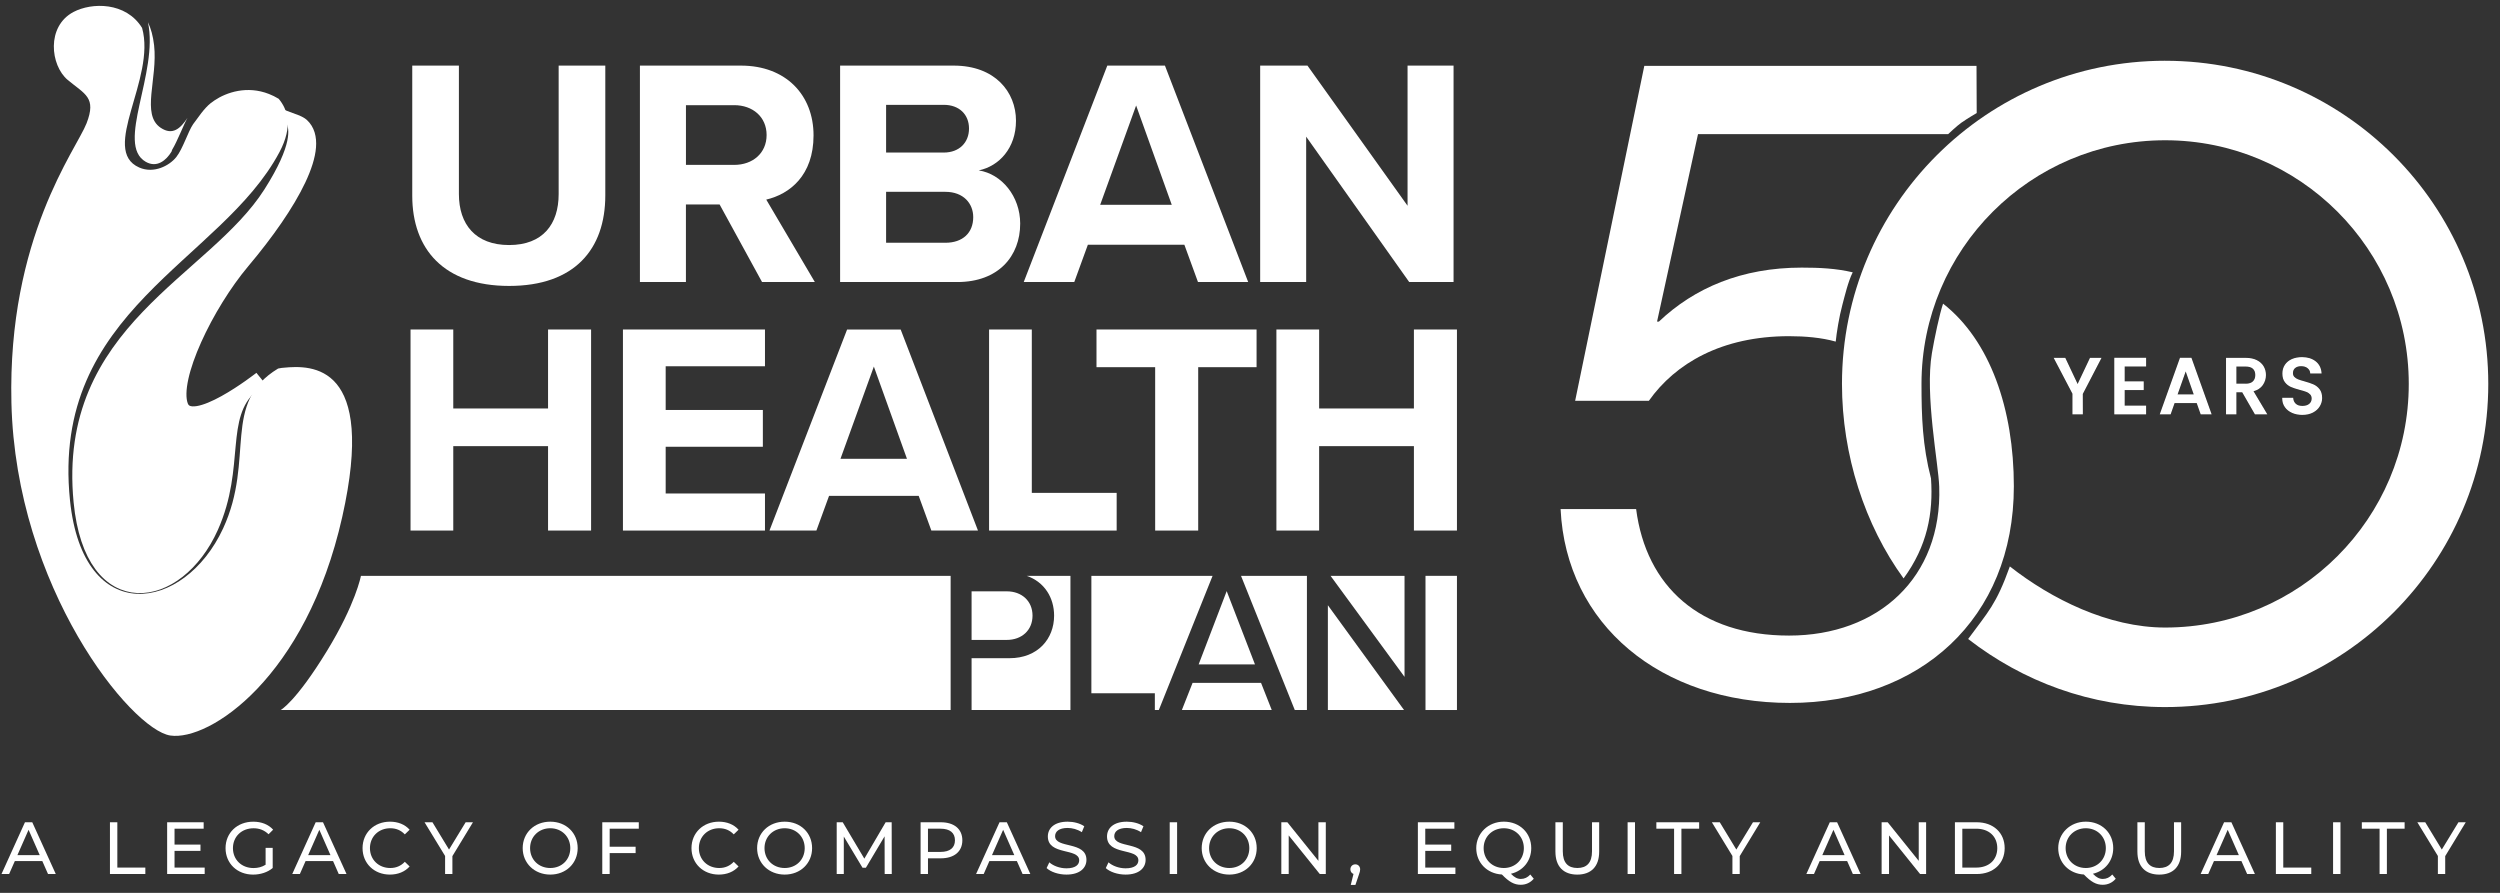 <?xml version="1.0" encoding="UTF-8"?>
<svg xmlns="http://www.w3.org/2000/svg" width="182" height="65" viewBox="0 0 182 65" fill="none">
  <rect x="0" y="0" width="182" height="65" fill="#333333" stroke="none"/>
  <path d="M30.012 4.776H33.408V14.13C33.408 16.328 34.61 17.839 37.062 17.839C39.515 17.839 40.67 16.327 40.67 14.13V4.776H44.066V14.225C44.066 18.146 41.826 20.816 37.062 20.816C32.298 20.816 30.012 18.122 30.012 14.248V4.776Z" fill="white"></path>
  <path d="M52.388 14.886H49.935V20.532H46.586V4.776H53.944C57.221 4.776 59.226 6.925 59.226 9.854C59.226 12.784 57.481 14.13 55.783 14.531L59.32 20.531H55.476L52.387 14.885L52.388 14.886ZM53.45 7.657H49.937V12.004H53.45C54.794 12.004 55.809 11.153 55.809 9.83C55.809 8.507 54.794 7.656 53.45 7.656V7.657Z" fill="white"></path>
  <path d="M61.159 4.776H69.436C72.431 4.776 73.964 6.689 73.964 8.791C73.964 10.776 72.737 12.098 71.251 12.405C72.926 12.665 74.27 14.295 74.27 16.28C74.27 18.643 72.691 20.532 69.696 20.532H61.16V4.776H61.159ZM68.705 11.106C69.837 11.106 70.544 10.374 70.544 9.357C70.544 8.341 69.837 7.632 68.705 7.632H64.508V11.105H68.705V11.106ZM68.823 17.673C70.096 17.673 70.851 16.941 70.851 15.807C70.851 14.816 70.143 13.965 68.823 13.965H64.508V17.673H68.823Z" fill="white"></path>
  <path d="M86.224 17.816H79.197L78.207 20.532H74.528L80.611 4.776H84.808L90.868 20.532H87.213L86.222 17.816H86.224ZM80.093 14.91H85.304L82.71 7.68L80.093 14.91Z" fill="white"></path>
  <path d="M95.089 9.948V20.531H91.74V4.774H95.183L102.47 14.979V4.774H105.819V20.531H102.589L95.089 9.948Z" fill="white"></path>
  <path d="M39.898 32.479H32.998V38.624H29.887V23.987H32.998V29.737H39.898V23.987H43.031V38.624H39.898V32.479Z" fill="white"></path>
  <path d="M45.35 23.987H55.69V26.664H48.461V29.846H55.536V32.524H48.461V35.926H55.69V38.625H45.35V23.988V23.987Z" fill="white"></path>
  <path d="M66.881 36.101H60.354L59.434 38.625H56.017L61.669 23.988H65.568L71.197 38.625H67.803L66.882 36.101H66.881ZM61.186 33.402H66.027L63.617 26.686L61.186 33.402Z" fill="white"></path>
  <path d="M72.005 23.987H75.115V35.881H81.293V38.625H72.005V23.988V23.987Z" fill="white"></path>
  <path d="M84.096 26.731H79.825V23.987H91.478V26.731H87.229V38.625H84.096V26.731Z" fill="white"></path>
  <path d="M102.933 32.479H96.033V38.624H92.922V23.987H96.033V29.737H102.933V23.987H106.066V38.624H102.933V32.479Z" fill="white"></path>
  <path d="M91.805 49.715H86.819L86.04 51.689H92.583L91.805 49.715Z" fill="white"></path>
  <path d="M84.363 51.689L88.276 41.921H79.452V50.471H84.073V51.689H84.363Z" fill="white"></path>
  <path d="M77.928 51.689V41.921H74.746C76.038 42.369 76.739 43.514 76.739 44.818C76.739 46.496 75.565 47.917 73.491 47.917H70.731V51.689H77.928Z" fill="white"></path>
  <path d="M70.731 46.586H73.293C74.39 46.586 75.168 45.875 75.168 44.818C75.168 43.76 74.39 43.049 73.293 43.049H70.731V46.586Z" fill="white"></path>
  <path d="M89.303 43.033L87.261 48.369H91.362L89.303 43.033Z" fill="white"></path>
  <path d="M69.206 41.921H26.276C26.276 41.921 25.9 43.958 23.801 47.39C21.535 51.097 20.434 51.689 20.434 51.689H69.206V41.921Z" fill="white"></path>
  <path d="M106.066 41.921H103.776V51.689H106.066V41.921Z" fill="white"></path>
  <path d="M95.144 41.921H90.346L94.26 51.689H95.144V41.921Z" fill="white"></path>
  <path d="M96.669 44.061V51.689H102.214L96.669 44.061Z" fill="white"></path>
  <path d="M96.864 41.921L102.25 49.276V41.921H96.864Z" fill="white"></path>
  <path d="M11.557 9.719C11.622 9.752 11.684 9.78 11.746 9.806C11.685 9.78 11.623 9.751 11.558 9.719C11.54 9.71 11.524 9.7 11.507 9.691C11.524 9.7 11.539 9.711 11.557 9.72V9.719Z" fill="white"></path>
  <path d="M20.634 26.772C20.587 26.777 20.541 26.781 20.496 26.785C20.416 26.793 20.331 26.808 20.246 26.83C16.082 29.346 18.596 33.385 16.242 38.47C13.414 44.578 6.049 45.736 5.094 36.416C3.675 22.562 16.083 19.085 20.343 11.078C21.363 9.16 20.924 7.949 20.287 7.19C20.287 7.19 20.287 7.19 20.285 7.19C20.05 7.047 19.817 6.934 19.584 6.843C17.987 6.213 16.49 6.721 15.607 7.315C15.514 7.378 15.423 7.442 15.343 7.506C14.823 7.924 14.451 8.531 14.058 9.041C13.69 9.579 13.313 10.832 12.831 11.437C12.335 12.06 11.202 12.662 10.137 12.195C7.248 10.932 11.381 5.724 10.343 2.031C9.163 0.123 6.671 0.175 5.353 0.87C3.355 1.924 3.67 4.768 4.932 5.821C6.194 6.874 7.035 7.086 6.3 8.981C5.563 10.878 0.549 17.285 0.831 29.315C1.146 42.8 9.559 53.126 12.399 53.546C15.239 53.967 22.284 49.331 24.914 37.638C27.424 26.477 22.713 26.565 20.636 26.772H20.634Z" fill="white"></path>
  <path d="M11.754 9.81C11.779 9.82 11.804 9.828 11.827 9.838C11.803 9.828 11.779 9.82 11.754 9.81Z" fill="white"></path>
  <path d="M119.706 4.794L114.671 29.177H120.038C121.959 26.461 125.338 24.474 130.241 24.474C131.404 24.474 132.599 24.575 133.64 24.868C133.706 24.233 133.88 23.095 134.129 22.175C134.283 21.609 134.536 20.504 134.878 19.825C133.655 19.538 132.452 19.482 131.166 19.482C126.793 19.482 123.35 20.961 120.766 23.414H120.633L123.615 9.765H141.824C141.824 9.765 142.463 9.161 142.78 8.938C143.237 8.616 143.904 8.23 143.904 8.23L143.89 4.795H119.705L119.706 4.794Z" fill="white"></path>
  <path d="M141.456 22.108C141.199 22.848 140.824 24.645 140.645 25.696C140.123 28.752 141.119 33.748 141.175 35.429C141.398 42.05 136.734 46.27 130.242 46.27C123.75 46.27 119.839 42.692 119.11 37.06H113.611C114.008 45.475 120.899 51.173 130.308 51.173C139.717 51.173 146.608 45.078 146.608 35.403C146.608 29.785 144.883 24.791 141.456 22.106V22.108Z" fill="white"></path>
  <path d="M157.622 4.423C144.629 4.423 134.096 14.955 134.096 27.948C134.096 33.116 135.756 38.228 138.581 42.109C140.303 39.753 140.751 37.376 140.577 34.83C139.958 32.45 139.885 30.327 139.885 27.948C139.885 18.153 147.826 10.211 157.622 10.211C167.417 10.211 175.358 18.153 175.358 27.948C175.358 37.744 167.417 45.685 157.622 45.685C153.49 45.685 149.333 43.605 146.317 41.236C145.319 44.023 144.736 44.538 143.281 46.519C147.26 49.605 152.196 51.475 157.622 51.475C170.615 51.475 181.147 40.942 181.147 27.949C181.147 14.957 170.615 4.424 157.622 4.424V4.423Z" fill="white"></path>
  <path d="M150.875 30.165V28.66L149.509 26.053H150.352L151.251 27.958L152.152 26.053H152.989L151.624 28.683L151.63 30.165H150.875Z" fill="white"></path>
  <path d="M151.251 28.07L150.322 26.101H149.589L150.924 28.66V30.116H151.582V28.66L152.911 26.101H152.182L151.251 28.07Z" fill="white"></path>
  <path d="M153.921 30.165V26.047H156.236V26.68H154.676V27.763H156.062V28.396H154.676V29.53H156.236V30.165H153.921Z" fill="white"></path>
  <path d="M153.969 30.116H156.188V29.579H154.628V28.348H156.015V27.811H154.628V26.632H156.188V26.095H153.969V30.116Z" fill="white"></path>
  <path d="M160.212 30.165L159.922 29.344H158.309L158.02 30.165H157.23L158.704 26.047H159.535L161.007 30.165H160.212ZM159.704 28.71L159.119 27.038L158.528 28.71H159.703H159.704Z" fill="white"></path>
  <path d="M158.738 26.095L157.3 30.116H157.987L158.276 29.296H159.958L160.247 30.116H160.94L159.502 26.095H158.739H158.738ZM158.461 28.758L159.12 26.892L159.772 28.758H158.461Z" fill="white"></path>
  <path d="M164.16 30.165L163.235 28.558H162.808V30.165H162.055V26.053H163.49C163.804 26.053 164.075 26.109 164.295 26.22C164.516 26.331 164.684 26.484 164.794 26.672C164.905 26.86 164.96 27.073 164.96 27.303C164.96 27.573 164.88 27.824 164.723 28.045C164.575 28.253 164.35 28.399 164.056 28.483L165.061 30.165H164.163H164.16ZM163.489 27.935C163.72 27.935 163.898 27.878 164.013 27.764C164.128 27.651 164.187 27.495 164.187 27.301C164.187 27.107 164.13 26.956 164.016 26.847C163.902 26.739 163.725 26.684 163.489 26.684H162.808V27.933H163.489V27.935Z" fill="white"></path>
  <path d="M164.68 28.015C164.833 27.801 164.909 27.564 164.909 27.302C164.909 27.079 164.857 26.877 164.751 26.696C164.645 26.515 164.484 26.37 164.271 26.262C164.058 26.154 163.797 26.1 163.489 26.1H162.102V30.115H162.76V28.509H163.262L164.187 30.115H164.973L163.979 28.451C164.295 28.375 164.529 28.229 164.68 28.015ZM162.76 27.983V26.637H163.489C163.739 26.637 163.926 26.696 164.049 26.813C164.173 26.931 164.234 27.093 164.234 27.301C164.234 27.509 164.172 27.674 164.046 27.798C163.92 27.921 163.734 27.982 163.489 27.982H162.76V27.983Z" fill="white"></path>
  <path d="M167.616 30.204C167.341 30.204 167.088 30.155 166.868 30.059C166.646 29.961 166.468 29.82 166.341 29.64C166.211 29.459 166.147 29.246 166.147 29.006V28.958H166.944L166.947 29.002C166.961 29.165 167.023 29.294 167.136 29.398C167.248 29.502 167.41 29.552 167.616 29.552C167.821 29.552 167.998 29.502 168.115 29.399C168.233 29.299 168.29 29.172 168.29 29.012C168.29 28.891 168.254 28.791 168.184 28.715C168.11 28.636 168.018 28.573 167.908 28.53C167.792 28.484 167.631 28.435 167.425 28.382C167.162 28.313 166.945 28.241 166.78 28.169C166.61 28.095 166.463 27.979 166.342 27.823C166.22 27.665 166.159 27.452 166.159 27.193C166.159 26.953 166.22 26.74 166.341 26.559C166.461 26.38 166.63 26.24 166.846 26.143C167.06 26.049 167.309 26 167.589 26C167.987 26 168.318 26.102 168.575 26.302C168.833 26.504 168.978 26.785 169.006 27.136L169.011 27.188H168.186L168.182 27.143C168.172 27.009 168.109 26.898 167.992 26.801C167.874 26.705 167.714 26.656 167.519 26.656C167.343 26.656 167.197 26.7 167.087 26.79C166.979 26.877 166.926 27.001 166.926 27.168C166.926 27.28 166.958 27.368 167.025 27.438C167.095 27.512 167.186 27.571 167.294 27.615C167.407 27.66 167.564 27.71 167.761 27.763C168.028 27.837 168.249 27.911 168.418 27.985C168.592 28.061 168.743 28.18 168.865 28.337C168.988 28.497 169.05 28.712 169.05 28.977C169.05 29.189 168.993 29.391 168.879 29.579C168.765 29.767 168.598 29.92 168.381 30.033C168.166 30.146 167.908 30.203 167.617 30.203L167.616 30.204Z" fill="white"></path>
  <path d="M168.825 28.368C168.707 28.216 168.565 28.103 168.397 28.029C168.229 27.957 168.013 27.884 167.747 27.81C167.546 27.756 167.389 27.706 167.274 27.659C167.157 27.613 167.062 27.55 166.987 27.471C166.912 27.392 166.874 27.291 166.874 27.168C166.874 26.987 166.934 26.849 167.054 26.752C167.173 26.656 167.328 26.608 167.516 26.608C167.724 26.608 167.891 26.66 168.019 26.764C168.146 26.867 168.215 26.993 168.227 27.14H168.954C168.927 26.802 168.79 26.535 168.542 26.34C168.293 26.145 167.974 26.048 167.585 26.048C167.311 26.048 167.07 26.094 166.862 26.187C166.654 26.28 166.493 26.413 166.377 26.585C166.262 26.758 166.204 26.961 166.204 27.192C166.204 27.442 166.262 27.642 166.377 27.792C166.493 27.942 166.632 28.053 166.797 28.125C166.96 28.196 167.173 28.266 167.435 28.336C167.643 28.39 167.805 28.439 167.922 28.486C168.04 28.532 168.137 28.598 168.217 28.683C168.296 28.767 168.336 28.878 168.336 29.012C168.336 29.186 168.273 29.327 168.146 29.436C168.019 29.545 167.841 29.601 167.615 29.601C167.388 29.601 167.224 29.544 167.103 29.433C166.982 29.321 166.913 29.179 166.899 29.005H166.194C166.194 29.235 166.255 29.438 166.378 29.611C166.502 29.784 166.671 29.918 166.886 30.013C167.102 30.107 167.344 30.154 167.615 30.154C167.9 30.154 168.147 30.1 168.357 29.989C168.568 29.88 168.727 29.735 168.837 29.553C168.947 29.372 169.001 29.18 169.001 28.975C169.001 28.721 168.942 28.518 168.825 28.366V28.368Z" fill="white"></path>
  <path d="M13.195 29.525C12.475 27.526 15.06 22.183 17.697 19.052C21.215 14.873 23.623 10.589 22 9.099C21.824 8.937 21.324 8.756 21.324 8.756C21.577 9.376 21.828 10.66 19.676 14.049C15.515 20.598 4.642 24.002 5.857 36.524C6.674 44.947 12.942 43.884 15.401 38.381C17.392 33.921 15.8 30.354 18.296 28.113C18.442 27.982 18.975 27.535 18.975 27.535C18.975 27.535 13.915 31.525 13.195 29.525Z" fill="white" stroke="white" stroke-miterlimit="10"></path>
  <path d="M12.531 10.904C12.912 10.281 13.36 9.088 13.65 8.579C13.132 9.361 12.565 9.878 11.703 9.306C10.254 8.343 11.492 5.736 11.219 3.3C11.142 2.618 10.984 2.063 10.771 1.616C11.568 5.309 8.391 10.517 10.612 11.78C11.431 12.247 12.103 11.666 12.484 11.043" fill="white"></path>
  <path d="M3.081 62.686H1.08L0.665 63.627H0.11L1.817 59.861H2.349L4.06 63.627H3.495L3.08 62.686H3.081ZM2.893 62.255L2.08 60.409L1.267 62.255H2.892H2.893Z" fill="white"></path>
  <path d="M8.004 59.861H8.542V63.16H10.581V63.627H8.004V59.861Z" fill="white"></path>
  <path d="M14.901 63.16V63.627H12.168V59.861H14.826V60.329H12.706V61.486H14.595V61.944H12.706V63.16H14.901Z" fill="white"></path>
  <path d="M19.335 61.723H19.852V63.191C19.475 63.509 18.953 63.671 18.427 63.671C17.27 63.671 16.42 62.859 16.42 61.745C16.42 60.631 17.27 59.819 18.437 59.819C19.034 59.819 19.541 60.018 19.885 60.401L19.551 60.734C19.239 60.434 18.884 60.298 18.459 60.298C17.588 60.298 16.958 60.906 16.958 61.746C16.958 62.586 17.588 63.194 18.454 63.194C18.771 63.194 19.067 63.123 19.336 62.952V61.725L19.335 61.723Z" fill="white"></path>
  <path d="M24.247 62.686H22.246L21.831 63.627H21.276L22.982 59.861H23.515L25.226 63.627H24.66L24.246 62.686H24.247ZM24.059 62.255L23.247 60.409L22.434 62.255H24.059Z" fill="white"></path>
  <path d="M26.394 61.744C26.394 60.63 27.244 59.818 28.39 59.818C28.972 59.818 29.477 60.017 29.821 60.404L29.471 60.743C29.181 60.436 28.825 60.296 28.411 60.296C27.562 60.296 26.932 60.91 26.932 61.744C26.932 62.578 27.562 63.191 28.411 63.191C28.826 63.191 29.181 63.046 29.471 62.739L29.821 63.078C29.477 63.465 28.971 63.67 28.384 63.67C27.243 63.67 26.394 62.858 26.394 61.744Z" fill="white"></path>
  <path d="M32.935 62.325V63.627H32.403V62.315L30.907 59.861H31.483L32.689 61.847L33.899 59.861H34.431L32.935 62.325Z" fill="white"></path>
  <path d="M38.052 61.744C38.052 60.64 38.901 59.818 40.059 59.818C41.216 59.818 42.055 60.636 42.055 61.744C42.055 62.852 41.205 63.67 40.059 63.67C38.913 63.67 38.052 62.846 38.052 61.744ZM41.517 61.744C41.517 60.91 40.893 60.296 40.059 60.296C39.224 60.296 38.59 60.91 38.59 61.744C38.59 62.578 39.214 63.191 40.059 63.191C40.904 63.191 41.517 62.578 41.517 61.744Z" fill="white"></path>
  <path d="M44.384 60.329V61.642H46.273V62.105H44.384V63.627H43.846V59.861H46.504V60.329H44.384Z" fill="white"></path>
  <path d="M50.34 61.744C50.34 60.63 51.189 59.818 52.336 59.818C52.918 59.818 53.423 60.017 53.767 60.404L53.417 60.743C53.127 60.436 52.771 60.296 52.357 60.296C51.507 60.296 50.878 60.91 50.878 61.744C50.878 62.578 51.508 63.191 52.357 63.191C52.772 63.191 53.127 63.046 53.417 62.739L53.767 63.078C53.423 63.465 52.917 63.67 52.33 63.67C51.189 63.67 50.34 62.858 50.34 61.744Z" fill="white"></path>
  <path d="M55.118 61.744C55.118 60.64 55.968 59.818 57.125 59.818C58.281 59.818 59.121 60.636 59.121 61.744C59.121 62.852 58.27 63.67 57.125 63.67C55.979 63.67 55.118 62.846 55.118 61.744ZM58.583 61.744C58.583 60.91 57.959 60.296 57.125 60.296C56.29 60.296 55.656 60.91 55.656 61.744C55.656 62.578 56.28 63.191 57.125 63.191C57.969 63.191 58.583 62.578 58.583 61.744Z" fill="white"></path>
  <path d="M64.404 63.627L64.398 60.884L63.038 63.17H62.79L61.429 60.9V63.629H60.912V59.862H61.352L62.924 62.51L64.474 59.862H64.914L64.92 63.629H64.403L64.404 63.627Z" fill="white"></path>
  <path d="M70.059 61.174C70.059 61.992 69.466 62.486 68.488 62.486H67.557V63.627H67.019V59.861H68.488C69.466 59.861 70.059 60.356 70.059 61.174ZM69.521 61.174C69.521 60.636 69.16 60.329 68.471 60.329H67.556V62.019H68.471C69.16 62.019 69.521 61.712 69.521 61.174Z" fill="white"></path>
  <path d="M74.029 62.686H72.028L71.614 63.627H71.059L72.765 59.861H73.297L75.008 63.627H74.443L74.028 62.686H74.029ZM73.841 62.255L73.029 60.409L72.216 62.255H73.841Z" fill="white"></path>
  <path d="M76.192 63.197L76.391 62.778C76.671 63.031 77.15 63.214 77.635 63.214C78.285 63.214 78.565 62.961 78.565 62.632C78.565 61.712 76.283 62.294 76.283 60.894C76.283 60.313 76.736 59.818 77.725 59.818C78.167 59.818 78.624 59.937 78.935 60.152L78.758 60.582C78.43 60.371 78.059 60.275 77.725 60.275C77.085 60.275 76.811 60.544 76.811 60.872C76.811 61.792 79.093 61.216 79.093 62.599C79.093 63.175 78.63 63.67 77.635 63.67C77.059 63.67 76.493 63.476 76.193 63.196L76.192 63.197Z" fill="white"></path>
  <path d="M80.501 63.197L80.699 62.778C80.979 63.031 81.458 63.214 81.942 63.214C82.593 63.214 82.873 62.961 82.873 62.632C82.873 61.712 80.591 62.294 80.591 60.894C80.591 60.313 81.043 59.818 82.033 59.818C82.474 59.818 82.932 59.937 83.243 60.152L83.066 60.582C82.738 60.371 82.367 60.275 82.033 60.275C81.392 60.275 81.118 60.544 81.118 60.872C81.118 61.792 83.4 61.216 83.4 62.599C83.4 63.175 82.936 63.67 81.941 63.67C81.365 63.67 80.8 63.476 80.499 63.196L80.501 63.197Z" fill="white"></path>
  <path d="M85.155 59.861H85.693V63.627H85.155V59.861Z" fill="white"></path>
  <path d="M87.484 61.744C87.484 60.64 88.335 59.818 89.491 59.818C90.647 59.818 91.488 60.636 91.488 61.744C91.488 62.852 90.637 63.67 89.491 63.67C88.346 63.67 87.484 62.846 87.484 61.744ZM90.95 61.744C90.95 60.91 90.326 60.296 89.491 60.296C88.657 60.296 88.022 60.91 88.022 61.744C88.022 62.578 88.646 63.191 89.491 63.191C90.336 63.191 90.95 62.578 90.95 61.744Z" fill="white"></path>
  <path d="M96.518 59.861V63.627H96.078L93.818 60.819V63.627H93.28V59.861H93.72L95.98 62.67V59.861H96.518Z" fill="white"></path>
  <path d="M99.019 63.288C99.019 63.396 98.998 63.476 98.927 63.676L98.674 64.424H98.335L98.534 63.623C98.4 63.575 98.308 63.45 98.308 63.289C98.308 63.074 98.464 62.924 98.669 62.924C98.873 62.924 99.019 63.08 99.019 63.289V63.288Z" fill="white"></path>
  <path d="M105.954 63.16V63.627H103.221V59.861H105.879V60.329H103.759V61.486H105.648V61.944H103.759V63.16H105.954Z" fill="white"></path>
  <path d="M111.658 63.972C111.416 64.257 111.088 64.412 110.711 64.412C110.237 64.412 109.866 64.208 109.338 63.664C108.257 63.605 107.471 62.803 107.471 61.743C107.471 60.683 108.321 59.817 109.478 59.817C110.636 59.817 111.475 60.635 111.475 61.743C111.475 62.679 110.872 63.405 109.995 63.61C110.248 63.879 110.474 63.987 110.717 63.987C110.986 63.987 111.211 63.879 111.405 63.664L111.658 63.971V63.972ZM109.478 63.191C110.313 63.191 110.937 62.572 110.937 61.744C110.937 60.915 110.313 60.296 109.478 60.296C108.644 60.296 108.009 60.915 108.009 61.744C108.009 62.572 108.633 63.191 109.478 63.191Z" fill="white"></path>
  <path d="M113.234 62.002V59.86H113.772V61.98C113.772 62.814 114.154 63.19 114.832 63.19C115.51 63.19 115.898 62.813 115.898 61.98V59.86H116.42V62.002C116.42 63.095 115.823 63.671 114.827 63.671C113.832 63.671 113.235 63.095 113.235 62.002H113.234Z" fill="white"></path>
  <path d="M118.49 59.861H119.028V63.627H118.49V59.861Z" fill="white"></path>
  <path d="M121.874 60.329H120.583V59.861H123.698V60.329H122.407V63.627H121.874V60.329Z" fill="white"></path>
  <path d="M126.652 62.325V63.627H126.12V62.315L124.624 59.861H125.2L126.405 61.847L127.616 59.861H128.148L126.652 62.325Z" fill="white"></path>
  <path d="M134.475 62.686H132.472L132.058 63.627H131.503L133.209 59.861H133.741L135.452 63.627H134.887L134.472 62.686H134.475ZM134.287 62.255L133.475 60.409L132.663 62.255H134.288H134.287Z" fill="white"></path>
  <path d="M140.221 59.861V63.627H139.78L137.521 60.819V63.627H136.982V59.861H137.424L139.684 62.67V59.861H140.222H140.221Z" fill="white"></path>
  <path d="M142.318 59.861H143.906C145.116 59.861 145.94 60.625 145.94 61.745C145.94 62.865 145.116 63.629 143.906 63.629H142.318V59.862V59.861ZM143.873 63.16C144.804 63.16 145.402 62.59 145.402 61.745C145.402 60.9 144.805 60.33 143.873 60.33H142.857V63.161H143.873V63.16Z" fill="white"></path>
  <path d="M154.026 63.972C153.784 64.257 153.456 64.412 153.079 64.412C152.605 64.412 152.234 64.208 151.706 63.664C150.625 63.605 149.839 62.803 149.839 61.743C149.839 60.683 150.689 59.817 151.846 59.817C153.003 59.817 153.843 60.635 153.843 61.743C153.843 62.679 153.24 63.405 152.363 63.61C152.616 63.879 152.841 63.987 153.085 63.987C153.354 63.987 153.579 63.879 153.773 63.664L154.026 63.971V63.972ZM151.847 63.191C152.682 63.191 153.305 62.572 153.305 61.744C153.305 60.915 152.682 60.296 151.847 60.296C151.013 60.296 150.378 60.915 150.378 61.744C150.378 62.572 151.002 63.191 151.847 63.191Z" fill="white"></path>
  <path d="M155.602 62.002V59.86H156.14V61.98C156.14 62.814 156.522 63.19 157.2 63.19C157.878 63.19 158.266 62.813 158.266 61.98V59.86H158.787V62.002C158.787 63.095 158.19 63.671 157.195 63.671C156.2 63.671 155.603 63.095 155.603 62.002H155.602Z" fill="white"></path>
  <path d="M163.177 62.686H161.176L160.761 63.627H160.207L161.913 59.861H162.445L164.156 63.627H163.591L163.176 62.686H163.177ZM162.989 62.255L162.177 60.409L161.364 62.255H162.989Z" fill="white"></path>
  <path d="M165.684 59.861H166.222V63.16H168.261V63.627H165.684V59.861Z" fill="white"></path>
  <path d="M169.848 59.861H170.387V63.627H169.848V59.861Z" fill="white"></path>
  <path d="M173.233 60.329H171.941V59.861H175.056V60.329H173.765V63.627H173.233V60.329Z" fill="white"></path>
  <path d="M178.011 62.325V63.627H177.478V62.315L175.982 59.861H176.558L177.764 61.847L178.974 59.861H179.507L178.011 62.325Z" fill="white"></path>
</svg>
